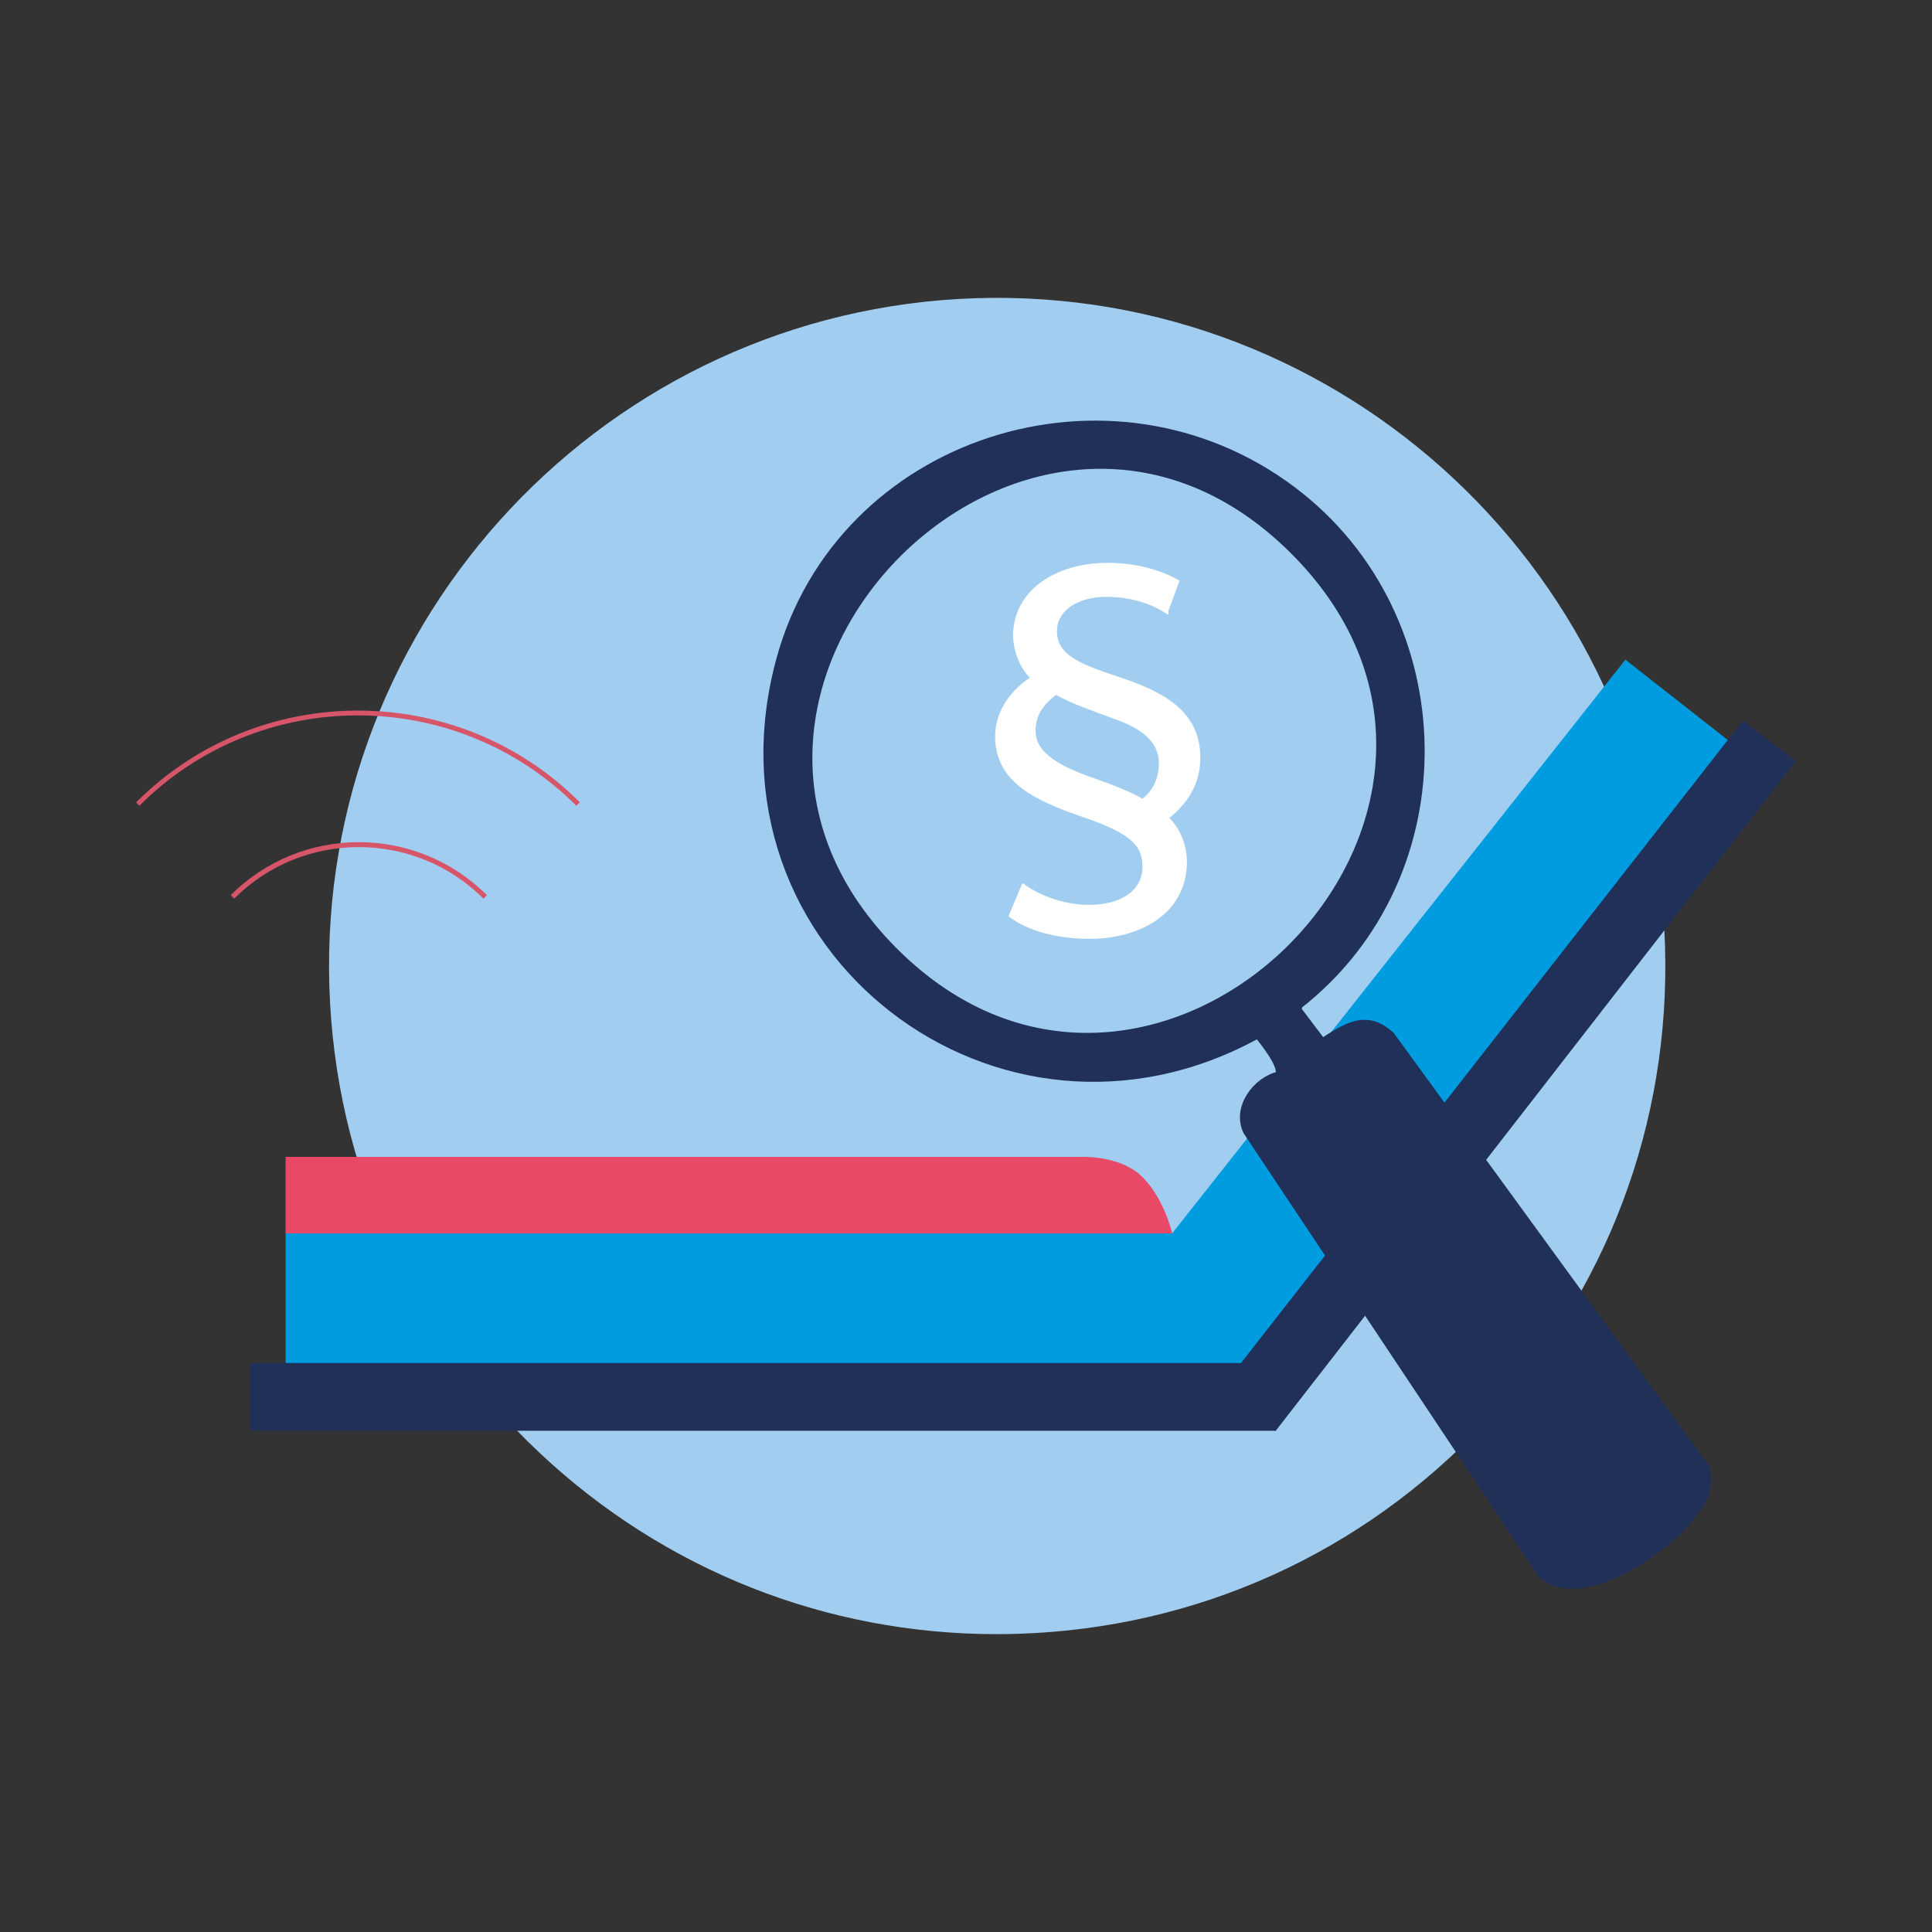 <?xml version="1.0" encoding="UTF-8"?><svg id="a" xmlns="http://www.w3.org/2000/svg" viewBox="0 0 900 900"><rect x="0" y="0" width="900" height="900" fill="#333333" stroke="none"/><defs><style>.b{fill:#009ce0;}.c{fill:#a1cef0;}.d{fill:#fff;stroke:#fff;stroke-width:2.38px;}.d,.e{stroke-miterlimit:10;}.f{fill:#d75569;}.g{fill:#203059;}.h{fill:#e84966;}.e{fill:#203059;stroke:#203059;stroke-width:4.545px;}</style></defs><circle class="e" cx="511.248" cy="347.271" r="141.17"/><path class="c" d="M464.276,761.247c-79.403,0-154.62-29.733-212.779-84.331-60.612-56.903-95.437-134.004-98.059-217.1-5.414-171.533,129.735-315.492,301.27-320.909,171.539-5.356,315.496,129.737,320.91,301.272,2.623,83.095-27.27,162.238-84.173,222.85-56.903,60.61-134.003,95.435-217.098,98.058-3.363.106-6.722.16-10.071.16Z"/><polygon class="b" points="757.158 307.304 546.075 574.492 133.054 573.942 133.054 665.732 581.058 665.732 588.945 649.748 595.45 662.508 807.041 367.425 819.603 356.264 757.158 307.304"/><polygon class="g" points="836.607 354.504 811.948 335.665 578.099 634.949 116.454 634.949 116.454 666.509 593.936 666.509 594.117 666.731 836.607 354.504"/><path class="h" d="M546.074,574.579H133.035v-35.667h370.237s17.297-.854,27.631,8.215c11.049,9.696,15.171,27.452,15.171,27.452v0Z"/><path class="d" d="M543.137,284.263c-6.03-3.711-15.306-7.421-27.829-7.421-13.683,0-24.118,6.725-24.118,17.161,0,12.059,11.595,16.465,28.988,22.263,21.335,6.957,37.801,15.77,37.801,36.641,0,12.059-5.798,20.872-15.074,28.061,3.942,3.247,8.812,10.9,8.812,20.408,0,24.35-22.495,34.786-44.062,34.786-14.146,0-27.597-3.247-36.409-9.74l5.566-13.219c5.566,3.942,16.929,9.508,30.612,9.508,14.842,0,25.974-6.725,25.974-19.016,0-10.9-6.725-16.697-28.293-24.118-23.886-8.117-40.352-16.697-40.352-36.641,0-8.812,4.638-19.248,16.929-27.133-4.638-3.711-8.349-11.595-8.581-19.48,0-20.408,19.016-32.931,42.903-32.931,12.987,0,24.118,3.247,32.003,7.653l-4.87,13.219ZM505.8,362.416c11.827,4.174,21.104,7.653,26.437,11.132,5.798-4.174,8.812-10.668,8.812-17.857,0-8.812-5.566-16.234-20.64-21.567-9.276-3.479-21.104-7.421-28.525-11.827-7.421,5.334-10.668,11.132-10.668,18.089,0,8.349,6.261,15.306,24.582,22.031Z"/><path class="e" d="M596.065,501.322c3.012-4.188-7.066-16.397-9.984-20.054-119.996,66.654-258.808-39.932-222.192-173.921,27.916-102.152,153.465-142.036,237.825-78.624,78.149,58.743,80.013,179.184,2.832,239.253l-.622,2.489,11.909,15.708c10.807-6.852,20.344-14.08,31.788-3.374l146.849,201.615c1.761,10.936-2.695,16.359-9.175,24.154-12.042,14.484-48.404,39.11-66.23,25.146l-137.775-206.948c-5.022-10.572,4.217-23.02,14.775-25.443ZM603.089,256.23c-122.747-122.722-308.741,64.005-187.543,186.593,122.267,123.67,311.073-63.088,187.543-186.593Z"/><path class="f" d="M63.467,373.721c56.944-56.944,149.67-56.944,206.614,0l-1.616,1.616c-56.062-56.062-147.392-56.135-203.528-0l-1.543-1.543.073-.073Z"/><path class="f" d="M107.479,416.998c32.917-32.917,86.407-32.917,119.325 0l-1.616,1.616c-31.962-31.962-84.056-32.035-116.092,0l-1.616-1.616h0Z"/></svg>